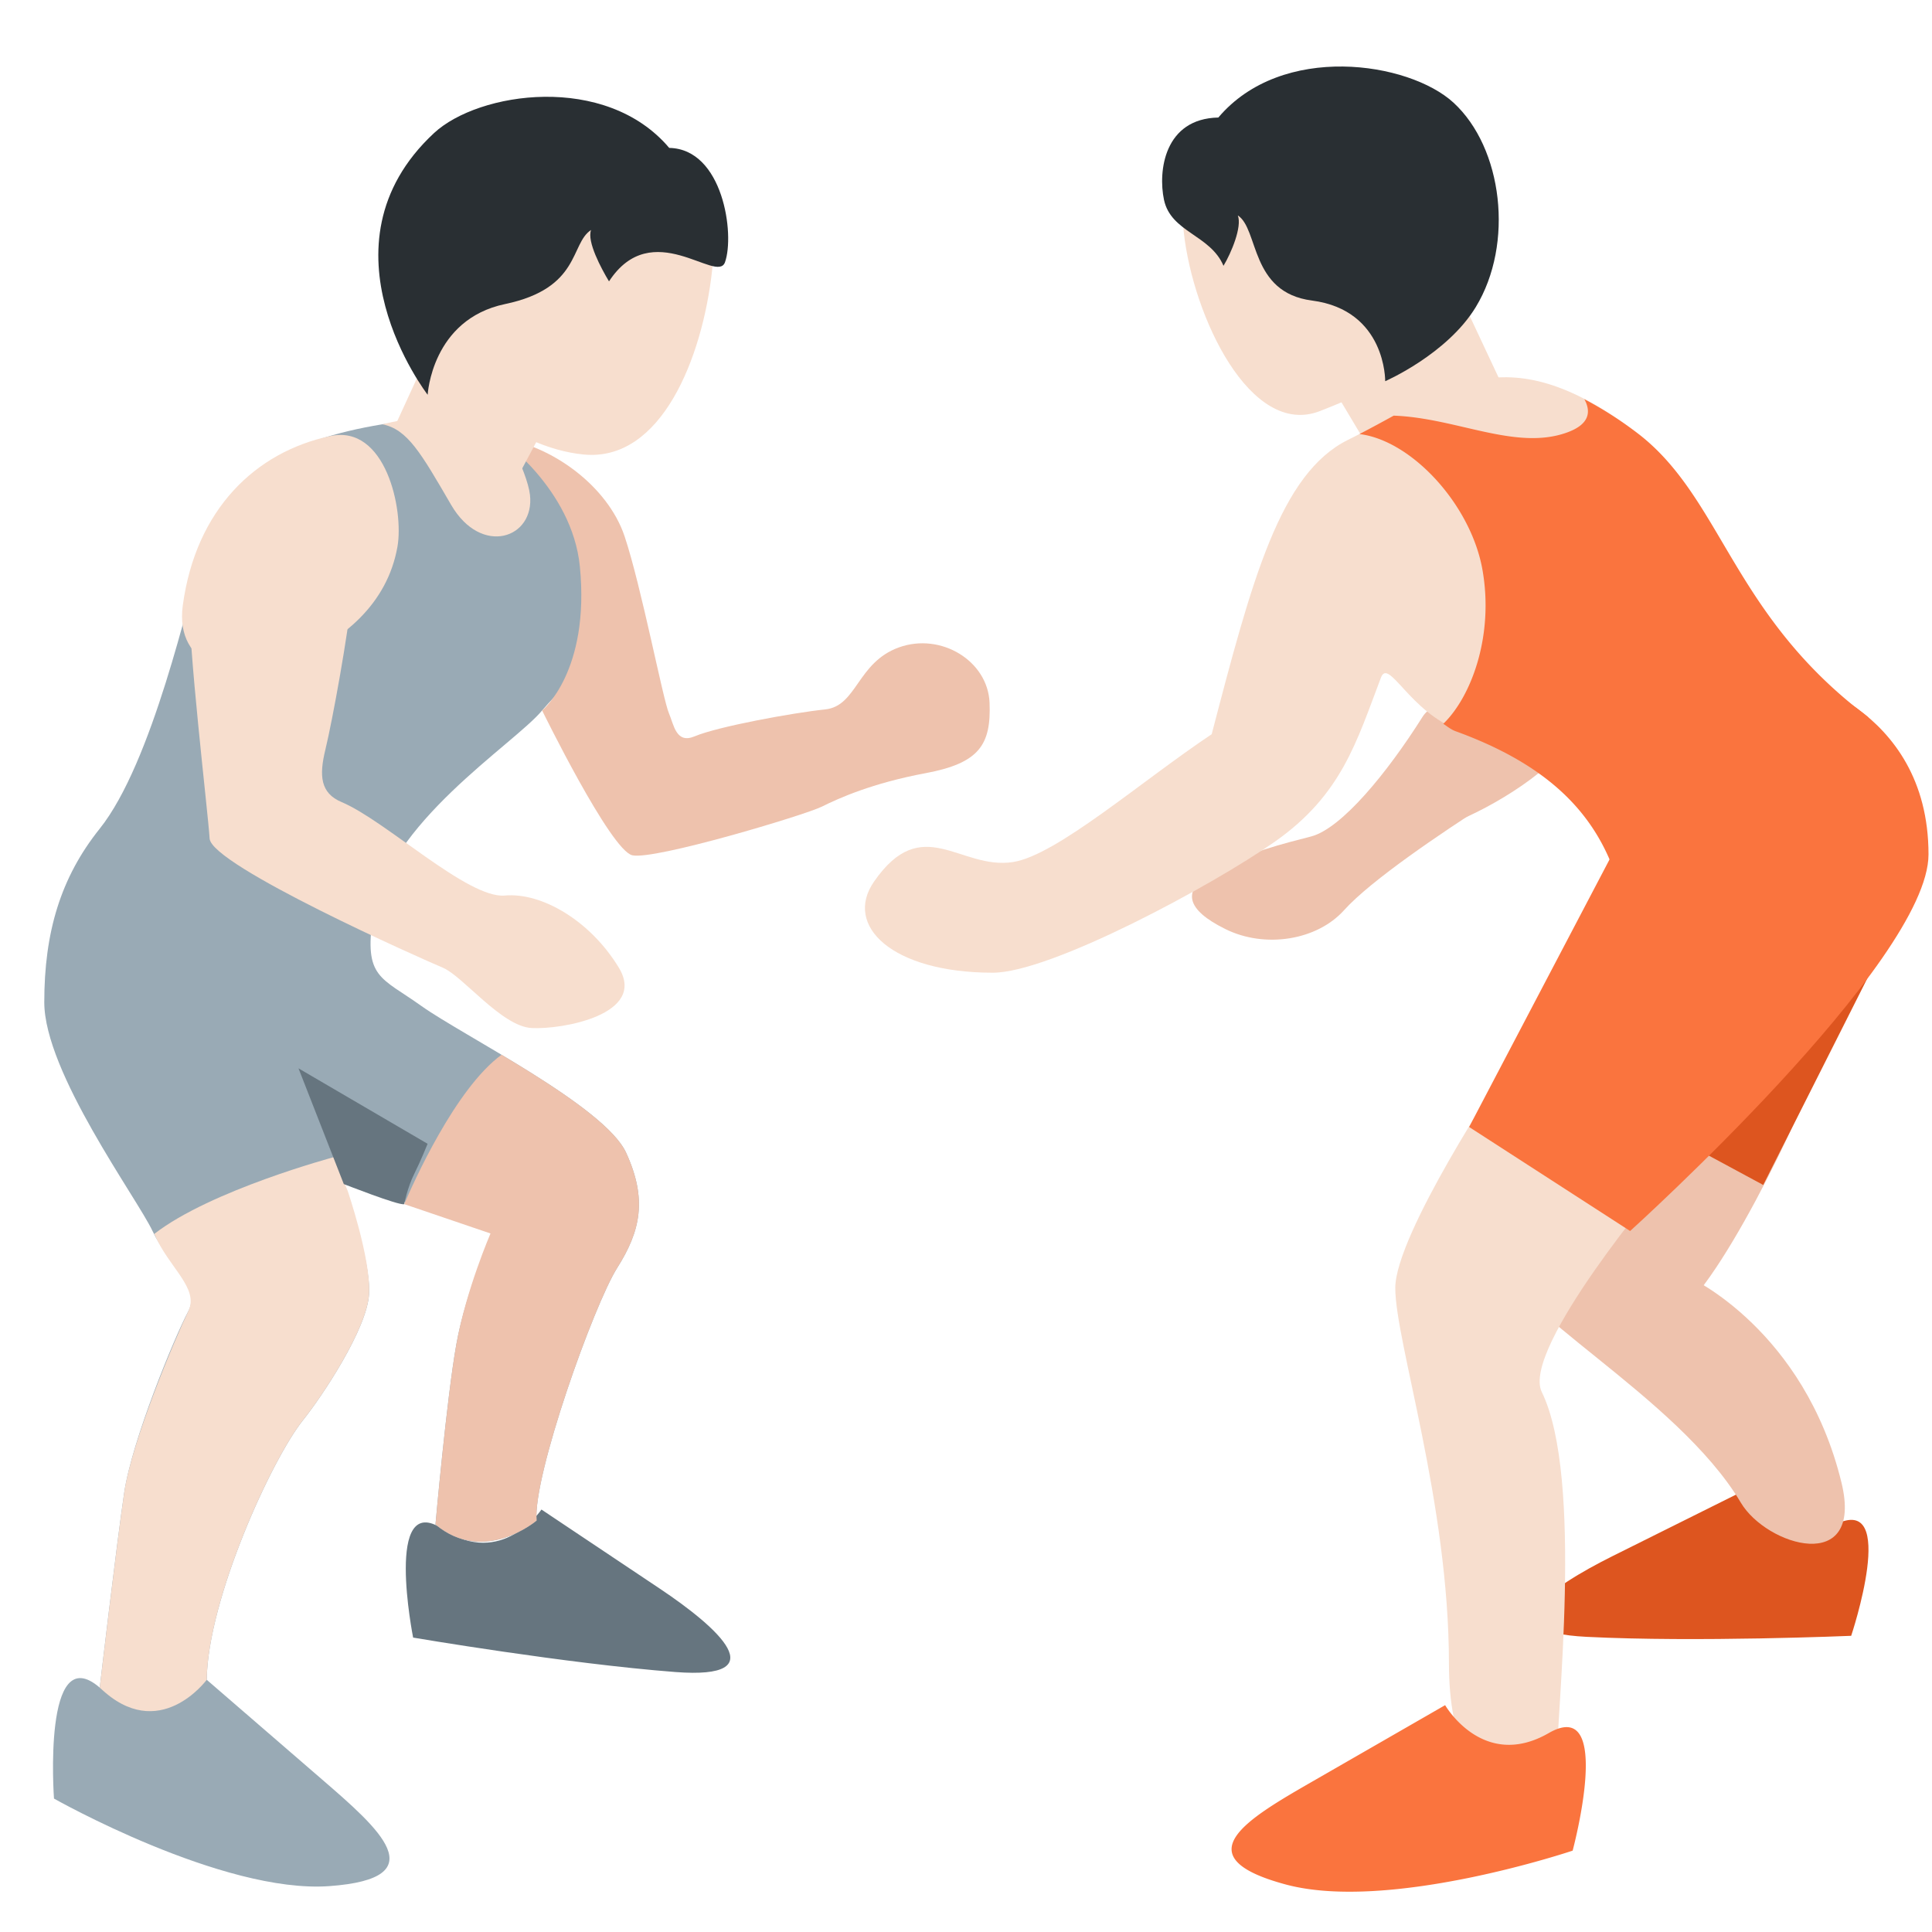 <svg xmlns="http://www.w3.org/2000/svg" viewBox="0 0 36 36"><path fill="#dd551f" d="M32.424 27.812s.59 1.186 1.777.594c1.186-.591.293 2.075.293 2.075s-2.887.123-4.931.019c-1.872-.095-.697-.915.488-1.506z"/><path fill="#eec2ad" d="M26.506 13.359c-.655 1.039-1.508 2.081-2.078 2.228-.428.111-1.28.317-1.847.663q-.851.518.255 1.063c.737.364 1.703.209 2.208-.352.505-.562 1.834-1.453 2.656-1.981.82-.527-.702-2.401-1.194-1.621"/><path fill="#eec2ad" d="M26.259 13.863c.287-.48.958-1.044.958-1.044l-.387-2.473 3.029.12s-.421 2.558-.549 3.137c-.127.579-1.305 1.332-2.087 1.666-.781.334-1.285-.869-.964-1.406m5.241 9.949s-3.5-1.299-3.5-.375S31.25 26 32.438 28c.479.808 2.297 1.357 1.875-.375-.692-2.839-2.813-3.813-2.813-3.813"/><path fill="#eec2ad" d="M28.99 23.447s1.303 1.517 2.135 1.115 2.445-3.768 2.875-5-.491-3.736-1.752-2.104c-1.261 1.634-3.258 5.989-3.258 5.989"/><path fill="#dd551f" d="M35.101 17.623 29 20l3.855 2.08z"/><path fill="#f7dece" d="M27.999 20s-2 3-2 4 1 4 1 7 2 3 2 2 .514-5.462-.27-7.061c-.395-.805 2.27-3.939 2.27-3.939z"/><path fill="#fa743e" d="m29.999 16-2.624 5 3 1.938s5.56-5.017 5.56-7.017c0-2.797-2.658-3.343-2.658-3.343z"/><path fill="#f7dece" d="m26.995 5.054 1.014 2.162-2.562 1.035-1.057-1.77z"/><path fill="#f7dece" d="M27.474 4.856c-.178 1.588-1.526 2.277-2.88 2.804-1.291.502-2.363-1.756-2.536-3.333-.175-1.588 1.681-2.8 3.124-2.638s2.47 1.579 2.292 3.167m-4.896 8.825c-1.312.875-2.89 2.257-3.703 2.382-.988.152-1.688-.938-2.59.366-.569.822.34 1.696 2.215 1.696 1.079 0 4.091-1.626 5.25-2.438 1.25-.875 1.528-1.867 1.982-3.061.143-.377.536.645 1.455.98 1.666.606 2.376 1.456 2.938 2.331 2.688-1.438 3.982-2.766 3.982-2.766-2.056-1.83-2.012-3.902-3.607-5.109-2.521-1.908-3.59-.753-5.382.134-1.267.628-1.79 2.61-2.54 5.485"/><path fill="#fa743e" d="M30.062 16.188c2.688-1.438 4.754-2.821 4.754-2.821-2.557-1.915-2.721-4.098-4.316-5.304a7 7 0 0 0-.978-.625c.125.229.106.47-.334.625-.952.336-2.056-.277-3.219-.318q-.306.17-.637.343c.978.12 2.082 1.323 2.293 2.538.214 1.229-.213 2.361-.731 2.861.074.049.144.108.231.139 1.666.605 2.519 1.458 2.937 2.562m-3.134 15.585s.705 1.226 1.931.52c1.226-.705.445 2.191.445 2.191s-3.417 1.151-5.348.63-.705-1.226.521-1.931z"/><path fill="#292f33" d="M27.084 1.913c-.832-.764-3.197-1.124-4.382.277-1.005.02-1.126.995-1.013 1.532.128.608.864.652 1.109 1.231.143-.237.349-.725.267-.939.394.256.223 1.436 1.381 1.586 1.385.18 1.365 1.503 1.365 1.503s1.153-.501 1.689-1.383c.716-1.178.501-2.964-.416-3.807"/><path fill="#66757f" d="M10.089 28.128s-.736 1.102-1.838.365c-1.102-.736-.553 2.021-.553 2.021s2.849.486 4.889.642c1.869.142.807-.819-.294-1.555z"/><path fill="#99aab5" d="M3.852 31.3s-.924 1.07-1.994.146-.852 2.068-.852 2.068 3.137 1.776 5.132 1.631.925-1.07-.146-1.995z"/><path fill="#99aab5" d="M7.125 7.906c1.472-.243 3.645.766 4.065 1.591.978 1.92-.577 3.13-1.089 3.742-.535.64-2.895 2.102-3.152 3.841-.169 1.148.145 1.123.906 1.667.761.543 3.413 1.863 3.812 2.733.398.869.268 1.457-.167 2.146s-1.574 3.876-1.502 4.709c0 0-.978.833-1.884.073 0 0 .208-2.345.389-3.359s.699-2.157.699-2.157l-2.796-.828s.507 1.394.471 2.046-.874 1.908-1.232 2.355c-.58.725-1.774 3.331-1.793 4.836 0 0-.89 1.214-1.994.146 0 0 .311-2.655.456-3.633s.94-2.906 1.193-3.377-.374-.881-.664-1.497S.825 19.981.825 18.676c0-1.304.304-2.323 1.031-3.232.986-1.231 1.659-4.312 1.903-5.102.473-1.523 1.609-2.146 3.366-2.436"/><path fill="#f7dece" d="M6.219 21.562s-2.293.614-3.344 1.43c.266.627.843 1.01.633 1.443-.234.481-1.049 2.399-1.193 3.377s-.456 3.633-.456 3.633c1.104 1.069 1.993-.145 1.993-.145.019-1.505 1.213-4.111 1.793-4.836.358-.447 1.196-1.703 1.232-2.355s-.399-1.92-.399-1.92z"/><path fill="#eec2ad" d="M11.667 21.479c-.245-.534-1.337-1.236-2.321-1.825-.864.629-1.653 2.407-1.814 2.783l1.608.547s-.455 1.049-.636 2.063-.389 3.359-.389 3.359c.906.761 1.884-.073 1.884-.073-.072-.833 1.067-4.021 1.502-4.709s.564-1.275.166-2.145"/><path fill="#f7dece" d="M3.406 11.281c-.156 1.156 1 1.469 2 1.062 1-.406 1.812-1.094 2-2.156.121-.688-.219-2.281-1.25-2.062-1.388.294-2.507 1.358-2.75 3.156"/><path fill="#eec2ad" d="M9.305 8.162c.969.125 2.021.895 2.334 1.833s.713 3.033.825 3.294c.094.219.133.578.481.431.438-.184 1.837-.439 2.431-.501s.594-.875 1.375-1.156 1.656.25 1.688 1.031c.031.781-.188 1.125-1.188 1.312s-1.625.469-1.938.625-3.125 1-3.531.906-1.68-2.698-1.68-2.698.896-.726.703-2.682c-.144-1.456-1.5-2.395-1.5-2.395"/><path fill="#f7dece" d="M3.531 11.125c-.036.844.344 4 .375 4.5s3.969 2.25 4.344 2.406 1.094 1.094 1.656 1.125c.563.031 2.156-.25 1.625-1.125s-1.438-1.406-2.125-1.344-2.221-1.397-3.04-1.741c-.401-.168-.42-.498-.303-.978.136-.56.427-2.174.49-2.861.062-.687-2.959-1.451-3.022.018"/><path fill="#66757f" d="M7.531 22.438c-.094.031-1.125-.375-1.125-.375l-.844-2.156 2.406 1.406s-.125.312-.25.562-.187.563-.187.563"/><path fill="#f7dece" d="M9.031 7.719c.281.031.793 1.064.844 1.5.094.813-.906 1.156-1.469.188S7.594 8 7.125 7.906c0 0 .5-.125.969-.156s.937-.031.937-.031"/><path fill="#f7dece" d="m8.34 5.804-.965 2.102 2.094 1.313 1-1.875z"/><path fill="#f7dece" d="M7.86 5.606c.178 1.588 1.719 2.737 3.015 2.863 1.446.141 2.213-1.798 2.394-3.429.176-1.588-1.674-2.764-3.117-2.602s-2.47 1.58-2.292 3.168"/><path fill="#292f33" d="M8.088 2.479c.828-.769 3.197-1.124 4.382.277 1.005.02 1.224 1.614 1.039 2.131-.148.412-1.359-.872-2.161.356-.143-.237-.416-.744-.334-.958-.394.256-.19 1.085-1.604 1.381-1.368.287-1.441 1.69-1.441 1.69s-2.146-2.772.119-4.877"/></svg>